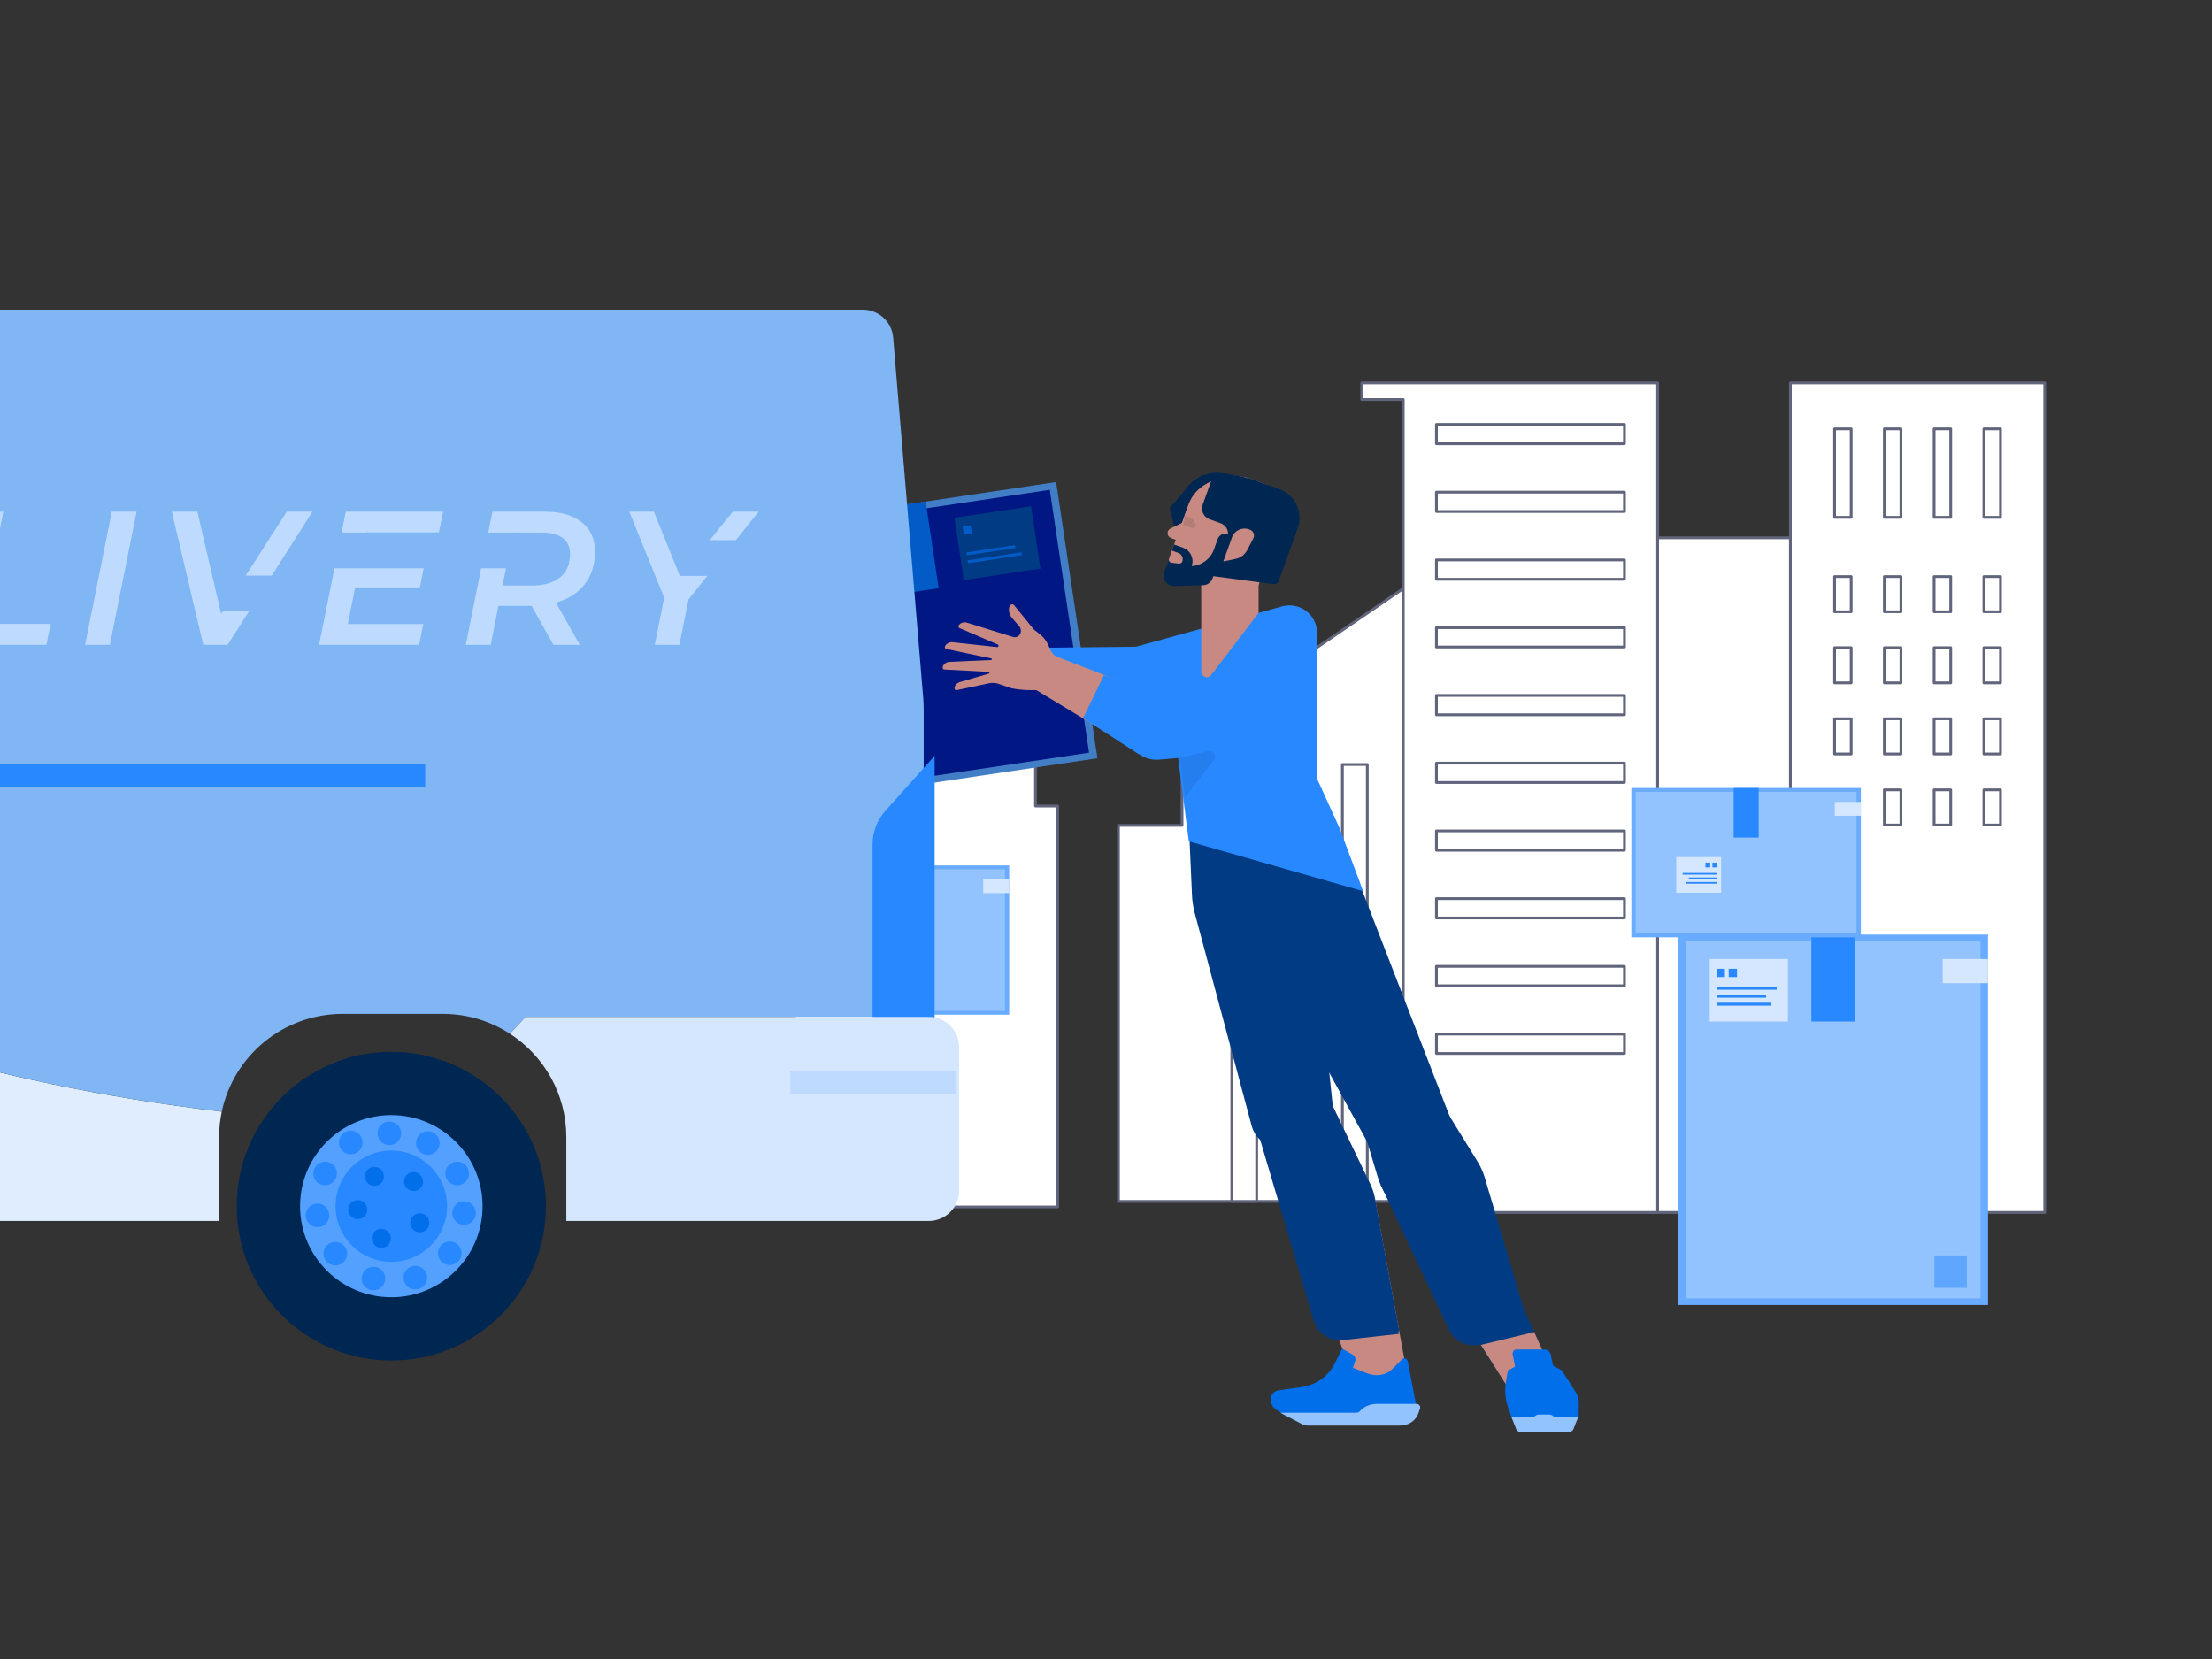 <svg xmlns="http://www.w3.org/2000/svg" xmlns:xlink="http://www.w3.org/1999/xlink" viewBox="0 0 800 600" width="800" height="600" x="0px" y="0px"><rect x="0" y="0" width="800" height="600" fill="#333333" stroke="none"/><g><defs><clipPath id="clip-path-id-viewbox-item-0"><rect x="0.0" y="0.0" width="54.0" height="245.0"></rect></clipPath></defs><g transform="translate(596.0 194.0) rotate(0.0 27.0 122.5) scale(1.0 1.0)"><g clip-path="url(#clip-path-id-viewbox-item-0)" transform="translate(-0.0 -0.0)"><g><rect x="0.5" y="0.5" fill="#FFFFFF" width="53" height="244"></rect><path fill="#60657c" d="M53.5,245h-53c-0.276,0-0.5-0.224-0.5-0.5V0.5C0,0.223,0.224,0,0.5,0h53C53.776,0,54,0.223,54,0.5v244   C54,244.776,53.776,245,53.5,245z M1,244h52V1H1V244z"></path></g></g></g></g><g><defs><clipPath id="clip-path-id-viewbox-item-1"><rect x="0.0" y="0.0" width="93.0" height="301.0"></rect></clipPath></defs><g transform="translate(647.0 138.0) rotate(0.0 46.5 150.5) scale(1.0 1.0)"><g clip-path="url(#clip-path-id-viewbox-item-1)" transform="translate(-0.0 -0.0)"><g><rect x="0.5" y="0.5" fill="#FFFFFF" width="92" height="300"></rect><path fill="#60657c" d="M92.5,301h-92c-0.276,0-0.5-0.224-0.5-0.5V0.5C0,0.224,0.224,0,0.5,0h92C92.777,0,93,0.224,93,0.5v300   C93,300.776,92.777,301,92.5,301z M1,300h91V1H1V300z"></path></g><g><g><g><rect x="16.5" y="17.102" fill="#FFFFFF" width="6" height="32"></rect><path fill="#60657c" d="M22.5,49.602h-6c-0.276,0-0.5-0.224-0.5-0.5v-32c0-0.276,0.224-0.5,0.5-0.5h6c0.276,0,0.5,0.224,0.5,0.5     v32C23,49.379,22.777,49.602,22.5,49.602z M17,48.602h5v-31h-5V48.602z"></path></g><g><rect x="34.5" y="17.102" fill="#FFFFFF" width="6" height="32"></rect><path fill="#60657c" d="M40.5,49.602h-6c-0.276,0-0.5-0.224-0.5-0.5v-32c0-0.276,0.224-0.5,0.5-0.5h6c0.276,0,0.5,0.224,0.5,0.5     v32C41,49.379,40.777,49.602,40.5,49.602z M35,48.602h5v-31h-5V48.602z"></path></g><g><rect x="52.5" y="17.102" fill="#FFFFFF" width="6" height="32"></rect><path fill="#60657c" d="M58.5,49.602h-6c-0.276,0-0.5-0.224-0.5-0.5v-32c0-0.276,0.224-0.5,0.5-0.5h6c0.276,0,0.5,0.224,0.5,0.5     v32C59,49.379,58.777,49.602,58.5,49.602z M53,48.602h5v-31h-5V48.602z"></path></g><g><rect x="70.5" y="17.102" fill="#FFFFFF" width="6" height="32"></rect><path fill="#60657c" d="M76.5,49.602h-6c-0.276,0-0.5-0.224-0.5-0.5v-32c0-0.276,0.224-0.5,0.5-0.5h6c0.276,0,0.5,0.224,0.5,0.5     v32C77,49.379,76.777,49.602,76.5,49.602z M71,48.602h5v-31h-5V48.602z"></path></g></g><g><g><rect x="16.5" y="70.534" fill="#FFFFFF" width="6" height="12.714"></rect><path fill="#60657c" d="M22.5,83.748h-6c-0.276,0-0.5-0.224-0.5-0.5V70.534c0-0.276,0.224-0.5,0.5-0.5h6     c0.276,0,0.5,0.224,0.5,0.5v12.714C23,83.525,22.777,83.748,22.5,83.748z M17,82.748h5V71.034h-5V82.748z"></path></g><g><rect x="34.5" y="70.534" fill="#FFFFFF" width="6" height="12.714"></rect><path fill="#60657c" d="M40.5,83.748h-6c-0.276,0-0.5-0.224-0.5-0.5V70.534c0-0.276,0.224-0.5,0.5-0.5h6     c0.276,0,0.5,0.224,0.5,0.5v12.714C41,83.525,40.777,83.748,40.5,83.748z M35,82.748h5V71.034h-5V82.748z"></path></g><g><rect x="52.5" y="70.534" fill="#FFFFFF" width="6" height="12.714"></rect><path fill="#60657c" d="M58.5,83.748h-6c-0.276,0-0.5-0.224-0.5-0.5V70.534c0-0.276,0.224-0.5,0.5-0.5h6     c0.276,0,0.5,0.224,0.5,0.5v12.714C59,83.525,58.777,83.748,58.5,83.748z M53,82.748h5V71.034h-5V82.748z"></path></g><g><rect x="70.5" y="70.534" fill="#FFFFFF" width="6" height="12.714"></rect><path fill="#60657c" d="M76.5,83.748h-6c-0.276,0-0.5-0.224-0.5-0.5V70.534c0-0.276,0.224-0.5,0.5-0.5h6     c0.276,0,0.5,0.224,0.5,0.5v12.714C77,83.525,76.777,83.748,76.5,83.748z M71,82.748h5V71.034h-5V82.748z"></path></g></g><g><g><rect x="16.5" y="96.245" fill="#FFFFFF" width="6" height="12.714"></rect><path fill="#60657c" d="M22.5,109.459h-6c-0.276,0-0.5-0.224-0.5-0.5V96.245c0-0.276,0.224-0.5,0.5-0.5h6     c0.276,0,0.5,0.224,0.5,0.5v12.714C23,109.235,22.777,109.459,22.5,109.459z M17,108.459h5V96.745h-5V108.459z"></path></g><g><rect x="34.5" y="96.245" fill="#FFFFFF" width="6" height="12.714"></rect><path fill="#60657c" d="M40.5,109.459h-6c-0.276,0-0.5-0.224-0.5-0.5V96.245c0-0.276,0.224-0.5,0.5-0.5h6     c0.276,0,0.5,0.224,0.5,0.5v12.714C41,109.235,40.777,109.459,40.5,109.459z M35,108.459h5V96.745h-5V108.459z"></path></g><g><rect x="52.5" y="96.245" fill="#FFFFFF" width="6" height="12.714"></rect><path fill="#60657c" d="M58.5,109.459h-6c-0.276,0-0.5-0.224-0.5-0.5V96.245c0-0.276,0.224-0.5,0.5-0.5h6     c0.276,0,0.5,0.224,0.5,0.5v12.714C59,109.235,58.777,109.459,58.5,109.459z M53,108.459h5V96.745h-5V108.459z"></path></g><g><rect x="70.5" y="96.245" fill="#FFFFFF" width="6" height="12.714"></rect><path fill="#60657c" d="M76.5,109.459h-6c-0.276,0-0.5-0.224-0.5-0.5V96.245c0-0.276,0.224-0.5,0.5-0.5h6     c0.276,0,0.5,0.224,0.5,0.5v12.714C77,109.235,76.777,109.459,76.5,109.459z M71,108.459h5V96.745h-5V108.459z"></path></g></g><g><g><rect x="16.5" y="121.956" fill="#FFFFFF" width="6" height="12.714"></rect><path fill="#60657c" d="M22.5,135.171h-6c-0.276,0-0.5-0.224-0.5-0.5v-12.714c0-0.276,0.224-0.5,0.5-0.5h6     c0.276,0,0.5,0.224,0.5,0.5v12.714C23,134.947,22.777,135.171,22.5,135.171z M17,134.171h5v-11.714h-5V134.171z"></path></g><g><rect x="34.5" y="121.956" fill="#FFFFFF" width="6" height="12.714"></rect><path fill="#60657c" d="M40.5,135.171h-6c-0.276,0-0.5-0.224-0.5-0.5v-12.714c0-0.276,0.224-0.5,0.5-0.5h6     c0.276,0,0.5,0.224,0.5,0.5v12.714C41,134.947,40.777,135.171,40.5,135.171z M35,134.171h5v-11.714h-5V134.171z"></path></g><g><rect x="52.5" y="121.956" fill="#FFFFFF" width="6" height="12.714"></rect><path fill="#60657c" d="M58.5,135.171h-6c-0.276,0-0.5-0.224-0.5-0.5v-12.714c0-0.276,0.224-0.5,0.5-0.5h6     c0.276,0,0.5,0.224,0.5,0.5v12.714C59,134.947,58.777,135.171,58.5,135.171z M53,134.171h5v-11.714h-5V134.171z"></path></g><g><rect x="70.5" y="121.956" fill="#FFFFFF" width="6" height="12.714"></rect><path fill="#60657c" d="M76.5,135.171h-6c-0.276,0-0.5-0.224-0.5-0.5v-12.714c0-0.276,0.224-0.5,0.5-0.5h6     c0.276,0,0.5,0.224,0.5,0.5v12.714C77,134.947,76.777,135.171,76.5,135.171z M71,134.171h5v-11.714h-5V134.171z"></path></g></g><g><g><rect x="16.5" y="147.667" fill="#FFFFFF" width="6" height="12.714"></rect><path fill="#60657c" d="M22.5,160.881h-6c-0.276,0-0.5-0.224-0.5-0.5v-12.714c0-0.276,0.224-0.5,0.5-0.5h6     c0.276,0,0.5,0.224,0.5,0.5v12.714C23,160.658,22.777,160.881,22.5,160.881z M17,159.881h5v-11.714h-5V159.881z"></path></g><g><rect x="34.5" y="147.667" fill="#FFFFFF" width="6" height="12.714"></rect><path fill="#60657c" d="M40.5,160.881h-6c-0.276,0-0.5-0.224-0.5-0.5v-12.714c0-0.276,0.224-0.5,0.5-0.5h6     c0.276,0,0.5,0.224,0.5,0.5v12.714C41,160.658,40.777,160.881,40.5,160.881z M35,159.881h5v-11.714h-5V159.881z"></path></g><g><rect x="52.5" y="147.667" fill="#FFFFFF" width="6" height="12.714"></rect><path fill="#60657c" d="M58.5,160.881h-6c-0.276,0-0.5-0.224-0.5-0.5v-12.714c0-0.276,0.224-0.5,0.5-0.5h6     c0.276,0,0.5,0.224,0.5,0.5v12.714C59,160.658,58.777,160.881,58.5,160.881z M53,159.881h5v-11.714h-5V159.881z"></path></g><g><rect x="70.5" y="147.667" fill="#FFFFFF" width="6" height="12.714"></rect><path fill="#60657c" d="M76.5,160.881h-6c-0.276,0-0.5-0.224-0.5-0.5v-12.714c0-0.276,0.224-0.5,0.5-0.5h6     c0.276,0,0.5,0.224,0.5,0.5v12.714C77,160.658,76.777,160.881,76.5,160.881z M71,159.881h5v-11.714h-5V159.881z"></path></g></g></g></g></g></g><g><defs><clipPath id="clip-path-id-viewbox-item-2"><rect x="0.0" y="0.0" width="96.0" height="190.0"></rect></clipPath></defs><g transform="translate(287.0 247.0) rotate(0.0 48.0 95.0) scale(1.0 1.0)"><g clip-path="url(#clip-path-id-viewbox-item-2)" transform="translate(-0.0 -0.0)"><g><polygon fill="#FFFFFF" points="87.5,44.5 87.5,0.5 8.5,0.5 8.5,44.5 0.5,44.5 0.5,189.5 95.5,189.5 95.5,44.5  "></polygon><path fill="#60657c" d="M95.5,190h-95c-0.276,0-0.5-0.224-0.5-0.5v-145C0,44.224,0.224,44,0.5,44H8V0.5C8,0.224,8.224,0,8.5,0h79   C87.776,0,88,0.224,88,0.5V44h7.5c0.276,0,0.5,0.224,0.5,0.5v145C96,189.776,95.776,190,95.5,190z M1,189h94V45h-7.5   c-0.276,0-0.5-0.224-0.5-0.5V1H9v43.5C9,44.776,8.776,45,8.5,45H1V189z"></path></g></g></g></g><g><defs><clipPath id="clip-path-id-viewbox-item-3"><rect x="0.0" y="0.0" width="106.0" height="225.0"></rect></clipPath></defs><g transform="translate(404.0 210.0) rotate(0.0 53.0 112.5) scale(1.0 1.0)"><g clip-path="url(#clip-path-id-viewbox-item-3)" transform="translate(-0.0 -0.0)"><g><polygon fill="#FFFFFF" points="23.5,57.5 23.5,88.5 0.5,88.5 0.5,224.5 105.5,224.5 105.5,1.5  "></polygon><path fill="#60657c" d="M105.5,225H0.5c-0.276,0-0.5-0.224-0.5-0.5v-136C0,88.224,0.224,88,0.5,88H23V57.5   c0-0.165,0.082-0.319,0.218-0.413l82-56c0.153-0.104,0.352-0.113,0.515-0.029C105.897,1.145,106,1.314,106,1.5v223   C106,224.776,105.776,225,105.5,225z M1,224h104V2.447L24,57.764V88.5c0,0.276-0.224,0.5-0.5,0.5H1V224z"></path></g><g><g><rect x="61.5" y="66.5" fill="#FFFFFF" width="9" height="158"></rect><path fill="#60657c" d="M70.5,225h-9c-0.276,0-0.5-0.224-0.5-0.5v-158c0-0.276,0.224-0.5,0.5-0.5h9c0.276,0,0.5,0.224,0.5,0.5v158    C71,224.776,70.776,225,70.5,225z M62,224h8V67h-8V224z"></path></g><g><rect x="41.5" y="66.5" fill="#FFFFFF" width="9" height="158"></rect><path fill="#60657c" d="M50.5,225h-9c-0.276,0-0.5-0.224-0.5-0.5v-158c0-0.276,0.224-0.5,0.5-0.5h9c0.276,0,0.5,0.224,0.5,0.5v158    C51,224.776,50.776,225,50.5,225z M42,224h8V67h-8V224z"></path></g><g><rect x="81.5" y="66.5" fill="#FFFFFF" width="9" height="158"></rect><path fill="#60657c" d="M90.5,225h-9c-0.276,0-0.5-0.224-0.5-0.5v-158c0-0.276,0.224-0.5,0.5-0.5h9c0.276,0,0.5,0.224,0.5,0.5v158    C91,224.776,90.776,225,90.5,225z M82,224h8V67h-8V224z"></path></g></g></g></g></g><g><defs><clipPath id="clip-path-id-viewbox-item-4"><rect x="0.0" y="0.0" width="108.0" height="301.0"></rect></clipPath></defs><g transform="translate(492.0 138.0) rotate(0.0 54.0 150.5) scale(1.0 1.0)"><g clip-path="url(#clip-path-id-viewbox-item-4)" transform="translate(-0.0 -0.0)"><g><g><g><polygon fill="#FFFFFF" points="0.5,0.5 0.5,6.5 15.5,6.5 15.5,300.5 107.5,300.5 107.5,0.5    "></polygon></g></g><g><g><path fill="#60657c" d="M107.5,301h-92c-0.276,0-0.5-0.224-0.5-0.5V7H0.5C0.224,7,0,6.776,0,6.5v-6C0,0.224,0.224,0,0.5,0h107     c0.276,0,0.5,0.224,0.5,0.5v300C108,300.776,107.776,301,107.5,301z M16,300h91V1H1v5h14.5C15.776,6,16,6.224,16,6.5V300z"></path></g></g></g><g><rect x="27.5" y="15.5" fill="#FFFFFF" width="68" height="7"></rect><path fill="#60657c" d="M95.5,23h-68c-0.276,0-0.5-0.224-0.5-0.5v-7c0-0.276,0.224-0.5,0.5-0.5h68c0.276,0,0.5,0.224,0.5,0.5v7   C96,22.776,95.776,23,95.5,23z M28,22h67v-6H28V22z"></path></g><g><rect x="27.5" y="40" fill="#FFFFFF" width="68" height="7"></rect><path fill="#60657c" d="M95.5,47.5h-68c-0.276,0-0.5-0.224-0.5-0.5v-7c0-0.276,0.224-0.5,0.5-0.5h68c0.276,0,0.5,0.224,0.5,0.5v7   C96,47.276,95.776,47.5,95.5,47.5z M28,46.5h67v-6H28V46.5z"></path></g><g><rect x="27.5" y="64.5" fill="#FFFFFF" width="68" height="7"></rect><path fill="#60657c" d="M95.5,72h-68c-0.276,0-0.5-0.224-0.5-0.5v-7c0-0.276,0.224-0.5,0.5-0.5h68c0.276,0,0.5,0.224,0.5,0.5v7   C96,71.776,95.776,72,95.5,72z M28,71h67v-6H28V71z"></path></g><g><rect x="27.5" y="89" fill="#FFFFFF" width="68" height="7"></rect><path fill="#60657c" d="M95.5,96.5h-68c-0.276,0-0.5-0.224-0.5-0.5v-7c0-0.276,0.224-0.5,0.5-0.5h68c0.276,0,0.5,0.224,0.5,0.5v7   C96,96.276,95.776,96.5,95.5,96.5z M28,95.5h67v-6H28V95.5z"></path></g><g><rect x="27.5" y="113.5" fill="#FFFFFF" width="68" height="7"></rect><path fill="#60657c" d="M95.5,121h-68c-0.276,0-0.5-0.224-0.5-0.5v-7c0-0.276,0.224-0.5,0.5-0.5h68c0.276,0,0.5,0.224,0.5,0.5v7   C96,120.776,95.776,121,95.5,121z M28,120h67v-6H28V120z"></path></g><g><rect x="27.5" y="138" fill="#FFFFFF" width="68" height="7"></rect><path fill="#60657c" d="M95.5,145.5h-68c-0.276,0-0.5-0.224-0.5-0.5v-7c0-0.276,0.224-0.5,0.5-0.5h68c0.276,0,0.5,0.224,0.5,0.5v7   C96,145.276,95.776,145.5,95.5,145.5z M28,144.5h67v-6H28V144.5z"></path></g><g><rect x="27.5" y="162.5" fill="#FFFFFF" width="68" height="7"></rect><path fill="#60657c" d="M95.5,170h-68c-0.276,0-0.5-0.224-0.5-0.5v-7c0-0.276,0.224-0.5,0.5-0.5h68c0.276,0,0.5,0.224,0.5,0.5v7   C96,169.776,95.776,170,95.5,170z M28,169h67v-6H28V169z"></path></g><g><rect x="27.5" y="187" fill="#FFFFFF" width="68" height="7"></rect><path fill="#60657c" d="M95.5,194.5h-68c-0.276,0-0.5-0.224-0.5-0.5v-7c0-0.276,0.224-0.5,0.5-0.5h68c0.276,0,0.5,0.224,0.5,0.5v7   C96,194.276,95.776,194.5,95.5,194.5z M28,193.5h67v-6H28V193.5z"></path></g><g><rect x="27.5" y="211.5" fill="#FFFFFF" width="68" height="7"></rect><path fill="#60657c" d="M95.5,219h-68c-0.276,0-0.5-0.224-0.5-0.5v-7c0-0.276,0.224-0.5,0.5-0.5h68c0.276,0,0.5,0.224,0.5,0.5v7   C96,218.776,95.776,219,95.5,219z M28,218h67v-6H28V218z"></path></g><g><rect x="27.5" y="236" fill="#FFFFFF" width="68" height="7"></rect><path fill="#60657c" d="M95.5,243.5h-68c-0.276,0-0.5-0.224-0.5-0.5v-7c0-0.276,0.224-0.5,0.5-0.5h68c0.276,0,0.5,0.224,0.5,0.5v7   C96,243.276,95.776,243.5,95.5,243.5z M28,242.5h67v-6H28V242.5z"></path></g></g></g></g><g><defs><clipPath id="clip-path-id-viewbox-item-5"><rect x="0.0" y="0.0" width="112.73" height="101.2"></rect></clipPath></defs><g transform="translate(279.0 182.0) rotate(-8.5 55.5 50.5) scale(0.985 0.998)"><g clip-path="url(#clip-path-id-viewbox-item-5)" transform="translate(-0.0 -0.0)"><g><rect x="0" y="0" fill="#427ec6" width="112.73" height="101.2"></rect><rect x="2.723" y="2.445" fill="#001784" width="107.284" height="96.31"></rect><g><rect x="0" y="8.917" fill="#013b84" width="16.499" height="8.831"></rect></g><g><rect x="73.863" y="7.339" fill="#013b84" width="28.45" height="22.838"></rect><rect x="76.36" y="20.405" fill="#025bc6" width="18.006" height="1.059"></rect><rect x="76.36" y="23.311" fill="#025bc6" width="19.942" height="1.059"></rect><rect x="76.36" y="10.916" fill="#025bc6" width="3.02" height="3.02"></rect></g><rect x="48.426" y="0" fill="#025bc6" width="15.878" height="31.755"></rect></g></g></g></g><g><defs><clipPath id="clip-path-id-viewbox-item-6"><rect x="0.0" y="0.0" width="112.444" height="134.933"></rect></clipPath></defs><g transform="translate(607.0 338.0) rotate(0.0 56.0 67.0) scale(0.996 0.993)"><g clip-path="url(#clip-path-id-viewbox-item-6)" transform="translate(-0.0 -0.0)"><g><rect x="0" y="0" fill="#68ABFF" width="112.444" height="134.933"></rect><rect x="2.716" y="2.438" fill="#93C3FF" width="107.012" height="130.056"></rect><g><rect x="95.987" y="8.895" fill="#D4E7FF" width="16.457" height="8.808"></rect></g><g><rect x="11.389" y="8.895" fill="#D4E7FF" width="28.378" height="22.78"></rect><rect x="13.879" y="19.03" fill="#2888FF" width="21.824" height="1.056"></rect><rect x="13.879" y="21.928" fill="#2888FF" width="17.96" height="1.056"></rect><rect x="13.879" y="24.826" fill="#2888FF" width="19.892" height="1.056"></rect><rect x="13.879" y="12.462" fill="#2888FF" width="3.012" height="3.012"></rect><rect x="18.284" y="12.462" fill="#2888FF" width="3.012" height="3.012"></rect></g><rect x="48.303" y="0" fill="#2888FF" width="15.837" height="31.674"></rect><g><rect x="92.972" y="116.869" fill="#5EA6FF" width="11.787" height="11.787"></rect></g></g></g></g></g><g><defs><clipPath id="clip-path-id-viewbox-item-7"><rect x="0.0" y="0.0" width="230.088" height="347.408"></rect></clipPath></defs><g transform="translate(571.0 171.0) rotate(0.0 -115.0 173.5) scale(-1 0.999)"><g clip-path="url(#clip-path-id-viewbox-item-7)" transform="translate(-0.0 -0.0)"><g><path fill="#013B84" d="M69.645,261.596l-22.419,35.448L39.59,309.12l-4.17,6.596l-1.235,1.952l-3.991,6.309l-1.967,3.112   l-2.99,4.733l-0.173,0.271c0,0-3.308,0.089-7.143,0.194c-1.692,0.048-3.485,0.097-5.142,0.149   c-0.935,0.024-1.823,0.053-2.628,0.077c-2.064,0.061-3.56,0.113-3.756,0.129l0.266-0.586l0.751-1.661l5.896-13.058l6.615-14.646   l14.11-47.588c0.595-2.008,1.454-3.929,2.552-5.712l20.409-33.132l27.544-0.812l-11.841,39.571   C72.036,257.223,71.004,259.445,69.645,261.596z"></path></g><g><path fill="#013B84" d="M133.637,127.915l1.117,14.992l-13.415,17.663l-45.176,82.288c0,0-30.987-5.918-30.785-6.444   l41.551-107.386L133.637,127.915z"></path></g><g><path fill="#C78982" d="M35.419,315.716l-1.232,1.951l-3.992,6.311l-1.966,3.112l-2.992,4.73l-0.172,0.273   c0,0-3.307,0.086-7.142,0.191c-1.693,0.049-3.483,0.097-5.142,0.15c-0.933,0.026-1.82,0.052-2.629,0.079   c-2.064,0.06-3.558,0.112-3.753,0.127l0.262-0.584l0.753-1.663l5.895-13.056l2.835-6.277L35.419,315.716z"></path></g><path fill="#016EEA" d="M0.076,342.242h24.107l1.329-3.707c1.074-2.995,1.367-6.215,0.851-9.355l-0.683-4.157l-9.776-5.51  l-9.837,5.51l-4.916,7.773c-0.772,1.22-1.172,2.639-1.152,4.082L0.076,342.242z"></path><path fill="#93C3FF" d="M3.998,347.408h16.608c0.936,0,1.767-0.511,2.068-1.27l1.681-4.24H0.248l1.681,4.24  C2.23,346.897,3.062,347.408,3.998,347.408z"></path><path fill="#016EEA" d="M12.381,317.386h10.03c1.034,0,1.704,0.838,1.496,1.873l-1.946,9.686c-0.208,1.034-1.215,1.873-2.249,1.873  H9.682c-1.034,0-1.704-0.838-1.496-1.873l1.946-9.686C10.34,318.225,11.346,317.386,12.381,317.386z"></path><path fill="#93C3FF" d="M14.278,340.929h-3.444c-1.421,0-2.583,1.162-2.583,2.583l0,0c0,1.421,1.162,2.583,2.583,2.583h3.444  c1.421,0,2.583-1.162,2.583-2.583l0,0C16.861,342.091,15.699,340.929,14.278,340.929z"></path><path fill="#2888FF" d="M192.556,73.303c0.043,6.546-5.295,11.853-11.841,11.772l-33.939-0.421  c-6.821,0.045-12.386-5.448-12.431-12.269l-0.012-1.859c-0.028-4.255,3.399-7.727,7.654-7.755l50.504,0.538L192.556,73.303z"></path><g><path fill="#C78982" d="M73.722,262.729l-6.416,35.098l-2.187,11.957l-1.196,6.531l-0.353,1.933l-1.141,6.247l-0.565,3.081   l-0.86,4.686l-0.048,0.268c0,0,3.228,0.307,6.97,0.664c1.649,0.16,3.398,0.326,5.009,0.487c0.913,0.086,1.776,0.173,2.56,0.25   c2.01,0.196,3.46,0.347,3.643,0.375l0.211-0.573l0.599-1.624l4.721-12.77l5.293-14.324l16.351-41.912l11.985-29.588l-23.83-15.643   L76.02,256.289C74.888,258.425,74.112,260.601,73.722,262.729z"></path></g><g><path fill="#013B84" d="M140.895,130.435l-0.993,22.499c-0.096,2.17-0.427,4.324-0.988,6.422l-20.598,77.075   c-1.611,6.121-8.31,9.353-14.102,6.801c-7.46-3.286-15.948-7.094-15.902-7.387l11.034-106.89L140.895,130.435z"></path></g><path fill="#016EEA" d="M104.78,341.968l4.399-2.62c1.213-0.723,2.057-1.958,2.244-3.284v0c0.274-1.949-0.927-3.602-2.818-3.878  l-8.342-1.216c-5.272-0.769-9.621-3.836-11.919-8.407l-2.751-5.472l-3.66,2.059c-0.882,0.496-1.337,1.523-1.057,2.387l0.801,2.472  l-5.018,1.97c-3.399,1.334-7.004,0.72-9.286-1.583l-3.524-3.555c-0.617-0.623-1.795-0.156-1.976,0.784l-3.079,15.996l0.434,3.765  L104.78,341.968z"></path><path fill="#93C3FF" d="M57.412,338.674l0.523,1.583c0.942,2.848,3.552,4.665,6.7,4.665h33.473c0.643,0,1.299-0.166,1.905-0.481  l7.997-4.17H80.448c-0.488,0-0.93-0.191-1.232-0.531h0c-1.516-1.71-3.736-2.668-6.188-2.668H58.654  C57.83,337.071,57.166,337.928,57.412,338.674z"></path><path fill="#013B84" d="M35.525,315.544l-18.406-4.673l31.495-60.465l23.044,7.351l-24.623,52.352  C44.996,314.443,40.169,316.724,35.525,315.544z"></path><path fill="#013B84" d="M85.199,313.978l-20.204-2.259l28.134-80.536l23.622,5.205l-20.851,70.489  C94.525,311.524,90.015,314.516,85.199,313.978z"></path><g><path fill="#013B84" d="M87.831,310.783l2.132-5.769l16.351-41.912l11.985-29.588l-23.83-15.644L76.02,256.289   c-1.132,2.136-1.908,4.312-2.298,6.439l-6.416,35.099l-2.187,11.956l-0.183,0.999H87.831z"></path></g><path fill="#2888FF" d="M141.059,133.416l-63.064,18.045l8.557-22.882l7.982-17.546l0.12-53.064  c0.015-6.598,6.303-11.373,12.663-9.616l53.728,14.843l-15.949,38.52L141.059,133.416z"></path><path fill="#C78982" d="M115.827,29.546l20.745,0.013l-0.025,42.42c-0.001,1.913-2.429,2.733-3.59,1.212l-17.145-22.469  L115.827,29.546z"></path><g><path fill="#002652" d="M119.779,17.718l24.029-8.643v0c-2.229-6.197-8.547-9.934-15.051-8.904l-6.535,1.035   c-4.117,0.652-6.624,4.89-5.213,8.812L119.779,17.718z"></path><polygon fill="#002652" points="128.797,8.235 130.751,13.67 135.596,11.927 142.136,30.109 143.952,29.455 147.902,12.672    140.193,3.815  "></polygon><path fill="#C78982" d="M141.028,11.751l7.609,20.773c0.824,2.484-1.012,5.049-3.629,5.071l-24.267,0.202L141.028,11.751z"></path><path fill="#C78982" d="M143.881,25.01l3.654-1.415c1.523-0.589,1.614-2.709,0.148-3.428l-6.415-3.143L143.881,25.01z"></path><path fill="#C78982" d="M124.174,3.162l-0.478,0.159c-2.022,0.671-3.118,2.853-2.447,4.875l4.216,12.714l16.953-5.622l-1.181-3.561   C138.891,4.65,131.251,0.815,124.174,3.162z"></path><rect x="132.977" y="14.259" transform="matrix(-0.949 0.315 -0.315 -0.949 276.836 -1.955)" fill="#C78982" width="11.197" height="14.233"></rect><path fill="#C78982" d="M118.758,2.162l-4.987,1.794c-5.45,1.96-8.278,7.967-6.318,13.417l8.873,24.669l31.717-11.409   l-6.357-17.674C138.336,3.647,128.071-1.187,118.758,2.162z"></path><path opacity="0.1" d="M142.381,15.599l-2.414,0.868c-0.28,0.101-0.509,0.309-0.636,0.579l-0.643,1.366   c-0.426,0.906,0.455,1.875,1.397,1.536l2.921-1.051"></path><path fill="#002652" d="M130.61,23.992l1.344,3.737c1.239,3.445,4.41,5.823,8.065,6.047h0v0c-0.972-2.703,0.431-5.682,3.133-6.654   l3.212-1.155l3.602,10.014c0.893,2.483-0.994,5.087-3.632,5.011l-10.456-0.301c-1.54-0.044-2.895-1.027-3.416-2.476l-5.782-16.073   h0C128.277,21.567,130.036,22.396,130.61,23.992z"></path><path fill="#C78982" d="M144.682,32.871l2.629-0.313c0.699-0.083,1.139-0.795,0.901-1.457l-1.055-2.934l-2.326,0.837   c-1.246,0.448-1.892,1.821-1.444,3.067v0C143.579,32.606,144.116,32.938,144.682,32.871z"></path><path fill="#002652" d="M131.994,0.303l4.022,11.181c0.782,2.174-0.346,4.57-2.52,5.352l-3.968,1.427   c-2.1,0.755-3.191,3.071-2.435,5.171l3.354,9.323c0.68,1.892-0.301,3.977-2.193,4.658l0,0c-0.908,0.327-1.91,0.279-2.783-0.132   l-18.215-8.578c-1.01-0.475-1.443-1.679-0.967-2.689l5.798-16.128c1.751-4.87,6.158-8.289,11.31-8.775L131.994,0.303z"></path><path fill="#002652" d="M119.579,1.857l-11.158,4.013c-5.806,2.089-8.82,8.489-6.732,14.295l6.8,18.904   c0.298,0.829,1.134,1.338,2.007,1.223l21.868-2.89L119.579,1.857z"></path><path fill="#C78982" d="M118.959,20.587l0.326-0.117c2.499-0.899,5.254,0.398,6.153,2.898l3.136,8.72l-4.419-0.911   c-1.805-0.372-3.348-1.535-4.203-3.168l-2.228-4.256C117.091,22.542,117.672,21.05,118.959,20.587z"></path></g><path fill="#C78982" d="M204.887,73.417L171.04,93.9l-1.746-5.188l-4.244-12.995l29.034-11.183  C194.084,64.535,205.512,73.099,204.887,73.417z"></path><path fill="#C78982" d="M174.263,88.511l-5.574-10.661l19.893-11.092c1.017-0.482,1.839-1.297,2.331-2.309l1.038-2.253  c0.692-1.493,1.73-2.799,3.028-3.811l2.112-1.656l7.097-8.732c0.266-0.402,0.808-0.512,1.211-0.246  c0.032,0.021,0.063,0.045,0.092,0.07l0,0c0.604,0.56,0.719,1.52,0.564,2.472c-0.177,0.909-0.597,1.754-1.216,2.443l-2.413,2.748  c-0.501,0.577-0.729,1.343-0.625,2.1l0.019,0.036c0.172,1.208,1.29,2.048,2.499,1.877c0.116-0.016,0.23-0.042,0.342-0.077  l16.789-5.228c1.242-0.266,2.425,0.248,2.881,1.177c0.134,0.331-0.026,0.707-0.356,0.841c-0.013,0.005-0.026,0.01-0.039,0.014  l-13.769,5.936c-0.247,0.104-0.362,0.389-0.258,0.636c0.084,0.199,0.289,0.318,0.503,0.293l16.282-1.774  c1.26-0.006,2.325,0.726,2.589,1.729c0.059,0.35-0.176,0.681-0.525,0.74c0,0-0.019,0.003-0.029,0.004l-16.231,3.411  c-0.156,0.038-0.253,0.195-0.215,0.351c0.03,0.123,0.136,0.213,0.262,0.222l15.246,0.667c1.262,0.182,2.191,1.074,2.297,2.097  c0.014,0.36-0.267,0.664-0.628,0.677c-0.008,0-0.016,0-0.016,0l-16.026,0.853c-0.304,0.016-0.338,0.577-0.03,0.635l10.378,3.036  c1.228,0.335,2.039,1.339,2.02,2.372c-0.036,0.357-0.355,0.617-0.712,0.58c-0.007-0.001-0.015-0.002-0.022-0.003l-11.695-2.478  c-1.234-0.253-2.513-0.167-3.702,0.251l-4.455,1.533c-2.412,0.478-4.866,0.707-7.325,0.684l-3.356-0.031  c-1.473-0.013-2.923,0.359-4.208,1.08L174.263,88.511z"></path><path fill="#2888FF" d="M179.283,88.792l-19.266,12.522c-3.654,2.21-5.026,2.836-9.279,2.448l-9.893-0.903l-8.586-20.505  l26.443-4.799l13.056-4.294L179.283,88.792z"></path><path opacity="0.1" fill="#002652" d="M144.473,103.246l-10.466-2.509c-1.837-0.44-3.204,1.676-2.048,3.169l10.461,13.509  L144.473,103.246z"></path></g></g></g><g><defs><clipPath id="clip-path-id-viewbox-item-8"><rect x="0.0" y="0.0" width="83.492" height="54.913"></rect></clipPath></defs><g transform="translate(590.0 285.0) rotate(0.0 41.5 27.0) scale(0.994 0.983)"><g clip-path="url(#clip-path-id-viewbox-item-8)" transform="translate(-0.0 -0.0)"><g><rect x="0" y="0" fill="#68ABFF" width="83.492" height="54.913"></rect><rect x="1.563" y="1.403" fill="#93C3FF" width="80.366" height="52.107"></rect><g><rect x="74.023" y="5.117" fill="#D4E7FF" width="9.469" height="5.068"></rect></g><g><rect x="16.337" y="25.417" fill="#D4E7FF" width="16.327" height="13.106"></rect><rect x="18.675" y="31.248" fill="#2888FF" width="12.556" height="0.607"></rect><rect x="20.898" y="32.916" fill="#2888FF" width="10.333" height="0.607"></rect><rect x="19.787" y="34.583" fill="#2888FF" width="11.445" height="0.607"></rect><rect x="29.498" y="27.47" fill="#2888FF" width="1.733" height="1.733"></rect><rect x="26.964" y="27.47" fill="#2888FF" width="1.733" height="1.733"></rect></g><rect x="37.218" y="0" fill="#2888FF" width="9.112" height="18.224"></rect></g></g></g></g><g><defs><clipPath id="clip-path-id-viewbox-item-9"><rect x="0.0" y="0.0" width="83.492" height="54.913"></rect></clipPath></defs><g transform="translate(282.0 313.0) rotate(0.0 41.5 27.0) scale(0.994 0.983)"><g clip-path="url(#clip-path-id-viewbox-item-9)" transform="translate(-0.0 -0.0)"><g><rect x="0" y="0" fill="#68ABFF" width="83.492" height="54.913"></rect><rect x="1.563" y="1.403" fill="#93C3FF" width="80.366" height="52.107"></rect><g><rect x="74.023" y="5.117" fill="#D4E7FF" width="9.469" height="5.068"></rect></g><g><rect x="16.337" y="25.417" fill="#D4E7FF" width="16.327" height="13.106"></rect><rect x="18.675" y="31.248" fill="#2888FF" width="12.556" height="0.607"></rect><rect x="20.898" y="32.916" fill="#2888FF" width="10.333" height="0.607"></rect><rect x="19.787" y="34.583" fill="#2888FF" width="11.445" height="0.607"></rect><rect x="29.498" y="27.47" fill="#2888FF" width="1.733" height="1.733"></rect><rect x="26.964" y="27.47" fill="#2888FF" width="1.733" height="1.733"></rect></g><rect x="37.218" y="0" fill="#2888FF" width="9.112" height="18.224"></rect></g></g></g></g><g><defs><clipPath id="clip-path-id-viewbox-item-10"><rect x="0.0" y="0.0" width="818.721" height="331.63"></rect></clipPath></defs><g transform="translate(-593.0 112.0) rotate(0.0 470.0 190.0) scale(1.148 1.146)"><g clip-path="url(#clip-path-id-viewbox-item-10)" transform="translate(-0.0 -0.0)"><g><path fill="#DFEDFF" d="M328.471,94.09c0-35.022,22.763-67.472,61.507-94.09H254.12c-2.881,0-5.651,1.112-7.732,3.105   l-68.092,65.211l-91.008,80.548l-8.719,5.349L55.654,168.25c-7.094,4.345-13.049,10.319-17.371,17.427l-6.949,11.429   c-1.687,2.766-4.04,5.066-6.845,6.688l-12.218,7.069c-3.359,1.943-5.54,5.422-5.825,9.292l-4.341,58.859   c-0.341,4.629,3.322,8.572,7.963,8.572h37.348v-26.413c0-21.502,17.431-38.933,38.933-38.933h31.539   c21.493,0,38.917,17.424,38.917,38.917v26.429h428.771v-26.413c0-2.772,0.295-5.474,0.845-8.081   C438.361,235.609,328.471,171.06,328.471,94.09z"></path><rect x="0" y="264.587" fill="#D4E7FF" width="20.706" height="17.255"></rect><path fill="#C9E1FF" d="M259.978,69.223v68.318c0,33.11-5.208,66.013-15.432,97.504l-0.936,2.883   c-7.388,22.755-28.59,38.162-52.514,38.162h-23.146v-12.472c0-26.888-21.797-48.685-48.685-48.685h-3.08v-81.485l78.377-68.55   c1.389-1.215,3.155-1.911,4.999-1.97l52.175-1.685C256.244,61.097,259.978,64.712,259.978,69.223z"></path><path fill="#80B6F4" d="M807.394,122.443L797.928,8.786C797.514,3.82,793.363,0,788.379,0H389.978   c-3.828,2.63-7.494,5.319-11.004,8.06h70.811v211.564c39.043,15.807,85.566,27.439,136.633,33.469   c3.721-17.623,19.357-30.851,38.087-30.851h31.523c7.809,0,15.075,2.299,21.159,6.26l4.966-5.334h125.389v-97.125   C807.544,124.841,807.494,123.64,807.394,122.443z"></path><path fill="#C9E1FF" d="M328.471,94.09c0-31.562,18.493-61.032,50.504-86.03H270.331v269.181h179.454v-57.617   C375.632,189.602,328.471,144.512,328.471,94.09z"></path><path fill="#80B6F4" d="M378.974,8.06c-32.011,24.998-50.504,54.468-50.504,86.03c0,50.422,47.162,95.512,121.315,125.534V8.06   H378.974z"></path><path fill="#2888FF" d="M78.57,154.214l-3.928,17.135l-29.511,25.758H31.333l6.949-11.429c4.322-7.108,10.277-13.082,17.371-17.427   L78.57,154.214z"></path><path fill="#4D99F0" d="M248.475,84.017l-10.713,46.422c-4.451,19.287-21.625,32.949-41.418,32.949h-76.73v-25.294l69.954-62.548   c1.71-1.529,3.911-2.393,6.203-2.437l43.185-0.826C245.192,72.164,249.877,77.94,248.475,84.017z"></path><path fill="#9AC7FF" d="M108.674,165.731h21.244v-43.094l-27.141,29.726C98.098,157.487,101.734,165.731,108.674,165.731z"></path><path fill="#93C3FF" d="M279.47,162.112c-1.408,3.941-2.277,9.249-2.277,15.106c0,5.253,0.697,10.072,1.856,13.854h12.881   c1.159-3.782,1.856-8.601,1.856-13.854c0-5.857-0.869-11.165-2.277-15.106H279.47z"></path><rect x="283.219" y="165.242" fill="#013B84" width="4.54" height="22.699"></rect><path fill="#93C3FF" d="M230.629,162.112c-1.408,3.941-2.277,9.249-2.277,15.106c0,5.253,0.697,10.072,1.856,13.854h12.881   c1.159-3.782,1.856-8.601,1.856-13.854c0-5.857-0.869-11.165-2.277-15.106H230.629z"></path><rect x="234.378" y="165.242" fill="#013B84" width="4.54" height="22.699"></rect><rect x="1.104" y="237.413" fill="#D4E7FF" width="7.585" height="14.771"></rect><g><circle fill="#002652" cx="102.108" cy="282.925" r="48.706"></circle><circle fill="#53A0FF" cx="102.108" cy="282.925" r="28.744"></circle><circle fill="#2888FF" cx="102.108" cy="282.925" r="17.566"></circle><circle fill="#016EEA" cx="109.095" cy="275.14" r="2.994"></circle><circle fill="#2888FF" cx="101.489" cy="259.928" r="3.719"></circle><circle fill="#2888FF" cx="113.622" cy="263.007" r="3.719"></circle><circle fill="#2888FF" cx="122.858" cy="272.605" r="3.719"></circle><circle fill="#2888FF" cx="125.031" cy="285.1" r="3.719"></circle><circle fill="#016EEA" cx="111.086" cy="288.178" r="2.994"></circle><circle fill="#016EEA" cx="98.952" cy="293.068" r="2.994"></circle><circle fill="#016EEA" cx="91.528" cy="284.013" r="2.994"></circle><circle fill="#016EEA" cx="96.78" cy="273.51" r="2.994"></circle><circle fill="#2888FF" cx="96.472" cy="305.762" r="3.719"></circle><circle fill="#2888FF" cx="109.664" cy="305.475" r="3.719"></circle><circle fill="#2888FF" cx="120.532" cy="297.775" r="3.719"></circle><circle fill="#2888FF" cx="89.331" cy="262.828" r="3.719"></circle><circle fill="#2888FF" cx="81.242" cy="272.597" r="3.719"></circle><circle fill="#2888FF" cx="84.468" cy="297.913" r="3.719"></circle><circle fill="#2888FF" cx="78.855" cy="285.833" r="3.719"></circle></g><g><circle fill="#002652" cx="639.83" cy="282.925" r="48.706"></circle><circle fill="#53A0FF" cx="639.83" cy="282.925" r="28.744"></circle><circle fill="#2888FF" cx="639.83" cy="282.925" r="17.566"></circle><circle fill="#016EEA" cx="646.817" cy="275.14" r="2.994"></circle><circle fill="#2888FF" cx="639.211" cy="259.928" r="3.719"></circle><circle fill="#2888FF" cx="651.344" cy="263.007" r="3.719"></circle><circle fill="#2888FF" cx="660.579" cy="272.605" r="3.719"></circle><circle fill="#2888FF" cx="662.753" cy="285.1" r="3.719"></circle><circle fill="#016EEA" cx="648.807" cy="288.178" r="2.994"></circle><circle fill="#016EEA" cx="636.674" cy="293.068" r="2.994"></circle><circle fill="#016EEA" cx="629.25" cy="284.013" r="2.994"></circle><circle fill="#016EEA" cx="634.501" cy="273.51" r="2.994"></circle><circle fill="#2888FF" cx="634.194" cy="305.762" r="3.719"></circle><circle fill="#2888FF" cx="647.385" cy="305.475" r="3.719"></circle><circle fill="#2888FF" cx="658.254" cy="297.775" r="3.719"></circle><circle fill="#2888FF" cx="627.052" cy="262.828" r="3.719"></circle><circle fill="#2888FF" cx="618.963" cy="272.597" r="3.719"></circle><circle fill="#2888FF" cx="622.19" cy="297.913" r="3.719"></circle><circle fill="#2888FF" cx="616.577" cy="285.833" r="3.719"></circle></g><rect x="458.885" y="143.328" fill="#2888FF" width="191.629" height="7.452"></rect><rect x="158.666" y="239.143" fill="#E9F3FF" width="312.994" height="7.452"></rect><path fill="#E9F3FF" d="M126.895,165.731h-4.935c-5.292,0-9.581-4.29-9.581-9.581v-32.32c0-5.292,4.29-9.581,9.581-9.581h4.935   c5.292,0,9.581,4.29,9.581,9.581v32.32C136.476,161.441,132.186,165.731,126.895,165.731z"></path><g><polygon fill="#FFFFFF" points="450.285,215.007 449.285,215.007 449.285,8.067 384.841,8.067 384.841,7.067 450.285,7.067   "></polygon></g><path fill="#2888FF" d="M795.506,158.106l15.488-17.31v83.975h-19.556v-56.017C791.438,164.825,792.887,161.034,795.506,158.106z"></path><path fill="#D4E7FF" d="M694.962,261.167v26.427H809.14c5.292,0,9.581-4.29,9.581-9.581v-45.256c0-5.292-4.29-9.581-9.581-9.581   H682.155l-4.96,5.327C687.885,235.441,694.962,247.474,694.962,261.167z"></path><g><g><path fill="#BEDBFF" d="M408.003,63.747h16.988c4.202,0,7.843,0.71,10.925,2.13c3.081,1.421,5.432,3.432,7.053,6.032     c1.621,2.603,2.431,5.664,2.431,9.185c0,4.922-1.091,9.245-3.271,12.966c-2.182,3.722-5.252,6.603-9.214,8.644     c-3.962,2.041-8.524,3.061-13.687,3.061h-19.629L408.003,63.747z M419.469,99.163c3.681,0,6.883-0.759,9.605-2.282     c2.721-1.52,4.811-3.61,6.272-6.272c1.46-2.662,2.191-5.673,2.191-9.034c0-3.521-1.14-6.274-3.422-8.254     c-2.281-1.981-5.603-2.971-9.964-2.971h-9.665l-5.762,28.813H419.469z"></path><path fill="#BEDBFF" d="M470.012,70.289l-2.161,10.926h20.35l-1.261,6.422h-20.41l-2.281,11.585h23.771l-1.321,6.544h-31.515     l8.404-42.019h30.674l-1.321,6.542H470.012z"></path><path fill="#BEDBFF" d="M509.81,63.747h7.804l-7.083,35.416h21.97l-1.32,6.603h-29.774L509.81,63.747z"></path><path fill="#BEDBFF" d="M551.769,63.747h7.804l-8.404,42.019h-7.804L551.769,63.747z"></path><path fill="#BEDBFF" d="M614.978,63.747l-26.712,42.019h-7.684l-9.904-42.019h8.044l7.503,32.294l20.649-32.294H614.978z"></path><path fill="#BEDBFF" d="M631.905,70.289l-2.161,10.926h20.35l-1.261,6.422h-20.41l-2.281,11.585h23.771l-1.321,6.544h-31.515     l8.404-42.019h30.674l-1.321,6.542H631.905z"></path><path fill="#BEDBFF" d="M700.757,86.647c-2.161,2.782-5.184,4.713-9.065,5.793l7.503,13.326h-8.284l-6.903-12.306h-0.06h-10.385     l-2.402,12.306h-7.864l8.404-42.019h16.328c5.082,0,9.014,1.11,11.795,3.331c2.781,2.221,4.172,5.333,4.172,9.334     C703.999,80.455,702.918,83.866,700.757,86.647z M693.014,84.487c2.08-1.701,3.121-4.151,3.121-7.355     c0-2.241-0.771-3.931-2.311-5.071c-1.541-1.142-3.752-1.711-6.633-1.711h-8.944l-3.361,16.686h9.305     C687.991,87.036,690.932,86.188,693.014,84.487z"></path><path fill="#BEDBFF" d="M733.472,91.419l-2.881,14.347h-7.744l2.941-14.887l-10.985-27.132h7.744l8.284,20.529l16.567-20.529     h8.164L733.472,91.419z"></path></g><rect x="382.598" y="70.348" fill="#80B6F4" width="32.153" height="28.539"></rect><rect x="455.516" y="70.348" fill="#80B6F4" width="40.138" height="11.266"></rect><rect x="616.272" y="70.348" fill="#80B6F4" width="64.358" height="11.266"></rect><rect x="586.197" y="83.921" fill="#80B6F4" width="21.774" height="11.266"></rect><rect x="730.717" y="72.743" fill="#80B6F4" width="21.774" height="11.266"></rect></g><rect x="765.492" y="240.207" fill="#BEDBFF" width="52.166" height="7.452"></rect></g></g></g></g></svg>